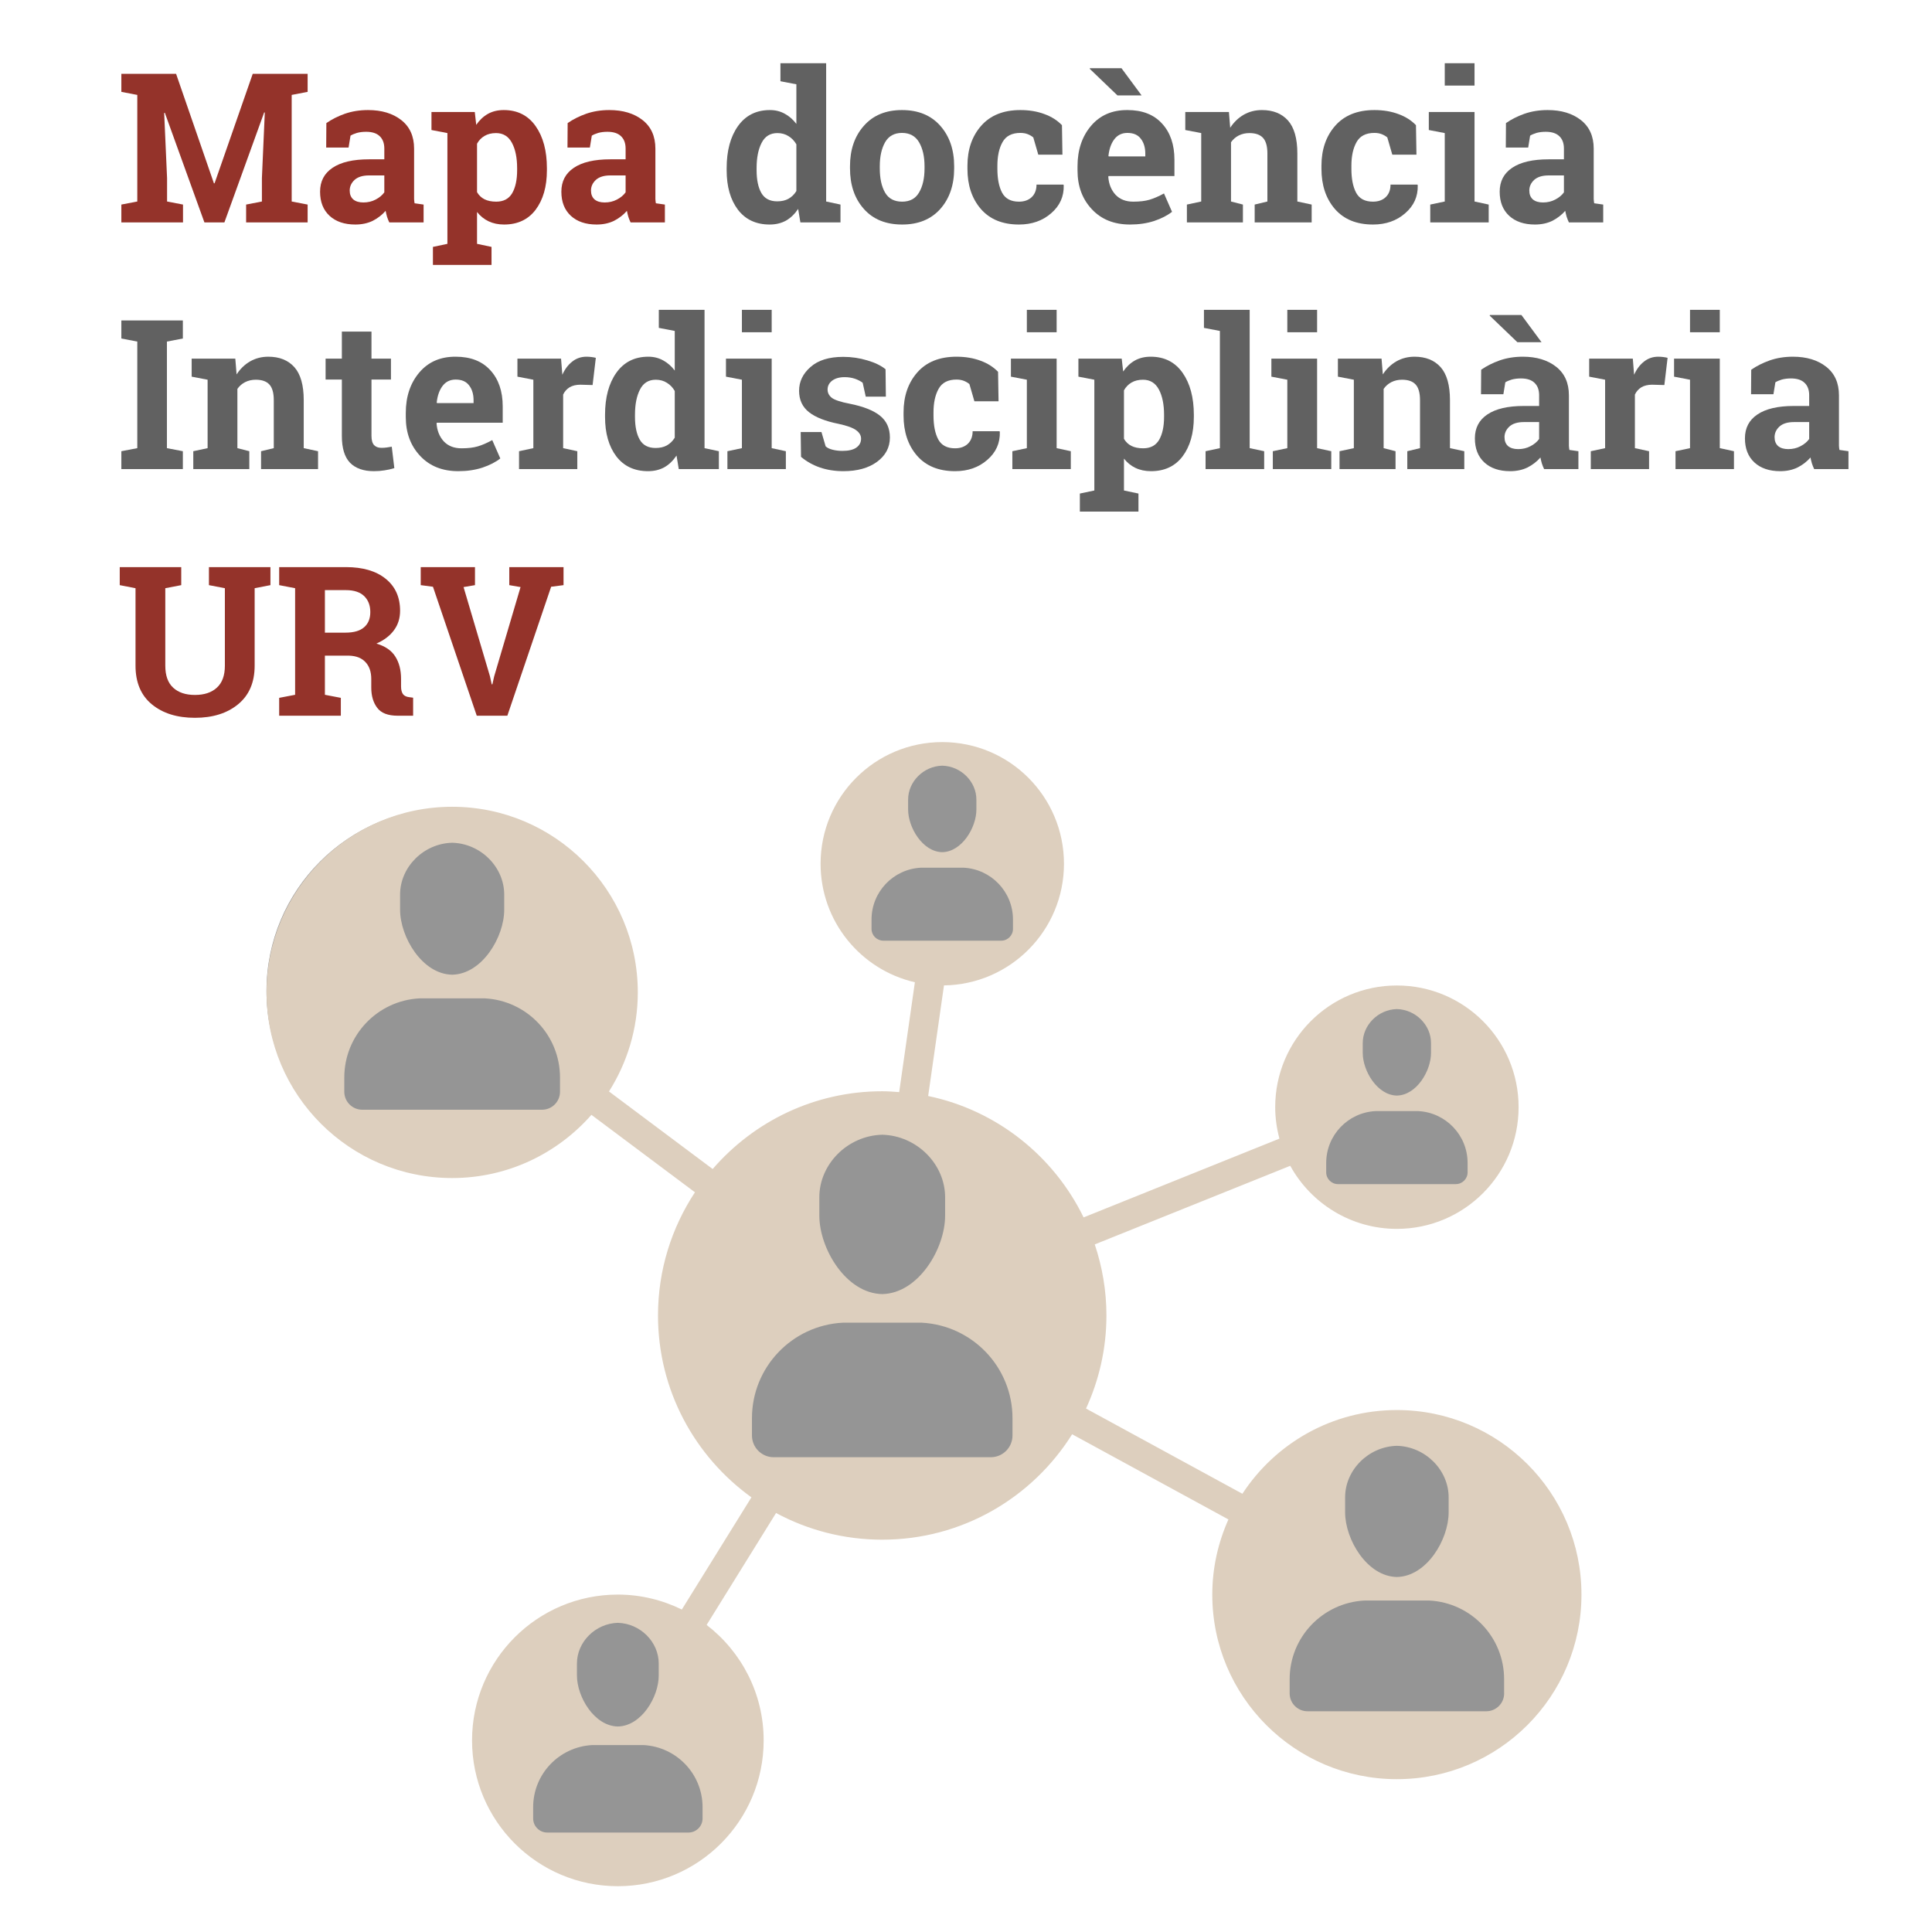 <svg xmlns="http://www.w3.org/2000/svg" xmlns:xlink="http://www.w3.org/1999/xlink" width="250" zoomAndPan="magnify" viewBox="0 0 187.5 187.5" height="250" preserveAspectRatio="xMidYMid meet" version="1.2"><defs><filter x="0%" y="0%" width="100%" filterUnits="objectBoundingBox" id="0643869919" height="100%"><feColorMatrix values="0 0 0 0 1 0 0 0 0 1 0 0 0 0 1 0 0 0 1 0" type="matrix" in="SourceGraphic"/></filter><clipPath id="bd28d91776"><path d="M 0.863 0.418 L 36.359 0.418 L 36.359 35.914 L 0.863 35.914 Z M 0.863 0.418 "/></clipPath><clipPath id="16418364ec"><path d="M 18.613 0.418 C 8.809 0.418 0.863 8.363 0.863 18.164 C 0.863 27.969 8.809 35.914 18.613 35.914 C 28.414 35.914 36.359 27.969 36.359 18.164 C 36.359 8.363 28.414 0.418 18.613 0.418 Z M 18.613 0.418 "/></clipPath><clipPath id="65b82e2409"><rect x="0" width="37" y="0" height="36"/></clipPath><clipPath id="ed17189303"><path d="M 1.055 0.266 L 21.961 0.266 L 21.961 21.168 L 1.055 21.168 Z M 1.055 0.266 "/></clipPath><clipPath id="4c6a46efbb"><path d="M 11.508 0.266 C 5.734 0.266 1.055 4.945 1.055 10.715 C 1.055 16.488 5.734 21.168 11.508 21.168 C 17.281 21.168 21.961 16.488 21.961 10.715 C 21.961 4.945 17.281 0.266 11.508 0.266 Z M 11.508 0.266 "/></clipPath><clipPath id="de78439bc3"><rect x="0" width="22" y="0" height="22"/></clipPath><clipPath id="02b5949818"><path d="M 0.812 0.789 L 21.715 0.789 L 21.715 21.691 L 0.812 21.691 Z M 0.812 0.789 "/></clipPath><clipPath id="664e131fad"><path d="M 11.266 0.789 C 5.492 0.789 0.812 5.469 0.812 11.242 C 0.812 17.012 5.492 21.691 11.266 21.691 C 17.039 21.691 21.715 17.012 21.715 11.242 C 21.715 5.469 17.039 0.789 11.266 0.789 Z M 11.266 0.789 "/></clipPath><clipPath id="ecd6eec6fa"><rect x="0" width="22" y="0" height="22"/></clipPath><clipPath id="8d189a06d0"><path d="M 0.582 0.223 L 36.832 0.223 L 36.832 38 L 0.582 38 Z M 0.582 0.223 "/></clipPath><clipPath id="1a6c757817"><path d="M 18.707 0.223 C 8.695 0.223 0.582 8.652 0.582 19.055 C 0.582 29.457 8.695 37.887 18.707 37.887 C 28.715 37.887 36.832 29.457 36.832 19.055 C 36.832 8.652 28.715 0.223 18.707 0.223 Z M 18.707 0.223 "/></clipPath><clipPath id="03eed52c77"><rect x="0" width="37" y="0" height="39"/></clipPath><clipPath id="511c61592a"><path d="M 0.539 0.789 L 23.566 0.789 L 23.566 25.348 L 0.539 25.348 Z M 0.539 0.789 "/></clipPath><clipPath id="0bc3bb0da3"><path d="M 12.051 0.789 C 5.691 0.789 0.539 6.27 0.539 13.027 C 0.539 19.789 5.691 25.27 12.051 25.27 C 18.41 25.27 23.566 19.789 23.566 13.027 C 23.566 6.27 18.41 0.789 12.051 0.789 Z M 12.051 0.789 "/></clipPath><clipPath id="e13d56701f"><rect x="0" width="24" y="0" height="26"/></clipPath><clipPath id="2248d18693"><path d="M 0.672 0.25 L 29.859 0.25 L 29.859 31.375 L 0.672 31.375 Z M 0.672 0.25 "/></clipPath><clipPath id="496e402cd3"><path d="M 15.266 0.25 C 7.203 0.25 0.672 7.195 0.672 15.762 C 0.672 24.332 7.203 31.277 15.266 31.277 C 23.324 31.277 29.859 24.332 29.859 15.762 C 29.859 7.195 23.324 0.25 15.266 0.25 Z M 15.266 0.25 "/></clipPath><clipPath id="4acd0a0c22"><rect x="0" width="31" y="0" height="32"/></clipPath><clipPath id="981eb5a456"><path d="M 25.863 72.02 L 153.73 72.02 L 153.73 183.043 L 25.863 183.043 Z M 25.863 72.02 "/></clipPath></defs><g id="fd8030f17e"><g mask="url(#210effea3e)" transform="matrix(1,0,0,1,25,78)"><g clip-path="url(#65b82e2409)"><g clip-rule="nonzero" clip-path="url(#bd28d91776)"><g clip-rule="nonzero" clip-path="url(#16418364ec)"><path style=" stroke:none;fill-rule:nonzero;fill:#616161;fill-opacity:1;" d="M 0.863 0.418 L 36.359 0.418 L 36.359 35.914 L 0.863 35.914 Z M 0.863 0.418 "/></g></g></g><mask id="210effea3e"><g filter="url(#0643869919)"><rect x="0" width="187.5" y="0" height="187.5" style="fill:#000000;fill-opacity:0.67;stroke:none;"/></g></mask></g><g mask="url(#7794001c76)" transform="matrix(1,0,0,1,80,73)"><g clip-path="url(#de78439bc3)"><g clip-rule="nonzero" clip-path="url(#ed17189303)"><g clip-rule="nonzero" clip-path="url(#4c6a46efbb)"><path style=" stroke:none;fill-rule:nonzero;fill:#616161;fill-opacity:1;" d="M 1.055 0.266 L 21.961 0.266 L 21.961 21.168 L 1.055 21.168 Z M 1.055 0.266 "/></g></g></g><mask id="7794001c76"><g filter="url(#0643869919)"><rect x="0" width="187.5" y="0" height="187.5" style="fill:#000000;fill-opacity:0.67;stroke:none;"/></g></mask></g><g mask="url(#c4ab33ab9a)" transform="matrix(1,0,0,1,124,96)"><g clip-path="url(#ecd6eec6fa)"><g clip-rule="nonzero" clip-path="url(#02b5949818)"><g clip-rule="nonzero" clip-path="url(#664e131fad)"><path style=" stroke:none;fill-rule:nonzero;fill:#616161;fill-opacity:1;" d="M 0.812 0.789 L 21.715 0.789 L 21.715 21.691 L 0.812 21.691 Z M 0.812 0.789 "/></g></g></g><mask id="c4ab33ab9a"><g filter="url(#0643869919)"><rect x="0" width="187.5" y="0" height="187.5" style="fill:#000000;fill-opacity:0.67;stroke:none;"/></g></mask></g><g mask="url(#3b5754e66b)" transform="matrix(1,0,0,1,67,108)"><g clip-path="url(#03eed52c77)"><g clip-rule="nonzero" clip-path="url(#8d189a06d0)"><g clip-rule="nonzero" clip-path="url(#1a6c757817)"><path style=" stroke:none;fill-rule:nonzero;fill:#616161;fill-opacity:1;" d="M 0.582 0.223 L 36.832 0.223 L 36.832 37.887 L 0.582 37.887 Z M 0.582 0.223 "/></g></g></g><mask id="3b5754e66b"><g filter="url(#0643869919)"><rect x="0" width="187.5" y="0" height="187.5" style="fill:#000000;fill-opacity:0.67;stroke:none;"/></g></mask></g><g mask="url(#930dc5b481)" transform="matrix(1,0,0,1,48,156)"><g clip-path="url(#e13d56701f)"><g clip-rule="nonzero" clip-path="url(#511c61592a)"><g clip-rule="nonzero" clip-path="url(#0bc3bb0da3)"><path style=" stroke:none;fill-rule:nonzero;fill:#616161;fill-opacity:1;" d="M 0.539 0.789 L 23.566 0.789 L 23.566 25.258 L 0.539 25.258 Z M 0.539 0.789 "/></g></g></g><mask id="930dc5b481"><g filter="url(#0643869919)"><rect x="0" width="187.5" y="0" height="187.5" style="fill:#000000;fill-opacity:0.67;stroke:none;"/></g></mask></g><g mask="url(#0d48135627)" transform="matrix(1,0,0,1,120,139)"><g clip-path="url(#4acd0a0c22)"><g clip-rule="nonzero" clip-path="url(#2248d18693)"><g clip-rule="nonzero" clip-path="url(#496e402cd3)"><path style=" stroke:none;fill-rule:nonzero;fill:#616161;fill-opacity:1;" d="M 0.672 0.25 L 29.859 0.25 L 29.859 31.262 L 0.672 31.262 Z M 0.672 0.25 "/></g></g></g><mask id="0d48135627"><g filter="url(#0643869919)"><rect x="0" width="187.5" y="0" height="187.5" style="fill:#000000;fill-opacity:0.67;stroke:none;"/></g></mask></g><g clip-rule="nonzero" clip-path="url(#981eb5a456)"><path style=" stroke:none;fill-rule:nonzero;fill:#ddcfbe;fill-opacity:1;" d="M 135.566 136.844 C 129.289 136.844 123.773 140.078 120.574 144.969 L 105.398 136.699 C 106.66 133.945 107.379 130.895 107.379 127.668 C 107.379 125.254 106.973 122.941 106.246 120.77 L 125.219 113.141 C 127.227 116.789 131.109 119.262 135.566 119.262 C 142.09 119.262 147.379 113.973 147.379 107.449 C 147.379 100.926 142.09 95.641 135.566 95.641 C 129.043 95.641 123.758 100.926 123.758 107.449 C 123.758 108.508 123.91 109.531 124.168 110.504 L 105.164 118.148 C 102.262 112.195 96.738 107.754 90.078 106.367 L 91.613 95.633 C 98.059 95.543 103.258 90.297 103.258 83.828 C 103.258 77.305 97.969 72.02 91.445 72.02 C 84.922 72.02 79.637 77.305 79.637 83.828 C 79.637 89.438 83.547 94.121 88.789 95.328 L 87.266 105.988 C 86.723 105.949 86.176 105.906 85.621 105.906 C 79.039 105.906 73.156 108.84 69.164 113.453 L 59.102 105.926 C 60.863 103.141 61.898 99.852 61.898 96.312 C 61.898 86.363 53.832 78.297 43.883 78.297 C 33.934 78.297 25.867 86.363 25.867 96.312 C 25.867 106.262 33.934 114.328 43.883 114.328 C 49.273 114.328 54.098 111.945 57.398 108.195 L 67.445 115.711 C 65.184 119.145 63.859 123.246 63.859 127.668 C 63.859 134.941 67.441 141.363 72.926 145.316 L 66.172 156.203 C 64.293 155.285 62.191 154.754 59.961 154.754 C 52.148 154.754 45.812 161.09 45.812 168.906 C 45.812 176.719 52.148 183.055 59.961 183.055 C 67.777 183.055 74.113 176.719 74.113 168.906 C 74.113 164.336 71.938 160.285 68.578 157.699 L 75.316 146.836 C 78.387 148.488 81.891 149.426 85.621 149.426 C 93.398 149.426 100.203 145.332 104.051 139.195 L 119.219 147.461 C 118.223 149.691 117.652 152.152 117.652 154.754 C 117.652 164.648 125.676 172.668 135.566 172.668 C 145.461 172.668 153.48 164.648 153.48 154.754 C 153.48 144.863 145.461 136.844 135.566 136.844 Z M 132.254 101.242 C 132.246 99.492 133.738 97.977 135.566 97.93 C 137.398 97.977 138.891 99.492 138.879 101.242 C 138.879 101.559 138.879 101.875 138.879 102.188 C 138.883 103.926 137.477 106.293 135.566 106.324 C 133.66 106.293 132.254 103.926 132.254 102.188 C 132.254 101.875 132.254 101.559 132.254 101.242 Z M 128.707 112.867 C 128.707 110.168 130.82 107.973 133.484 107.832 L 137.652 107.832 C 140.312 107.973 142.43 110.168 142.43 112.867 L 142.43 113.773 C 142.43 114.406 141.918 114.918 141.285 114.918 L 129.848 114.918 C 129.219 114.918 128.707 114.406 128.707 113.773 Z M 88.133 77.621 C 88.121 75.871 89.617 74.355 91.445 74.309 C 93.277 74.355 94.77 75.871 94.758 77.621 C 94.758 77.938 94.758 78.25 94.758 78.566 C 94.762 80.305 93.355 82.668 91.445 82.703 C 89.535 82.668 88.133 80.305 88.133 78.566 C 88.133 78.25 88.133 77.938 88.133 77.621 Z M 84.582 90.152 L 84.582 89.242 C 84.582 86.547 86.699 84.352 89.359 84.211 L 93.531 84.211 C 96.191 84.352 98.309 86.547 98.309 89.242 L 98.309 90.152 C 98.309 90.781 97.797 91.293 97.164 91.293 L 85.727 91.293 C 85.098 91.293 84.582 90.781 84.582 90.152 Z M 38.828 86.844 C 38.812 84.172 41.09 81.859 43.883 81.789 C 46.676 81.859 48.949 84.172 48.934 86.844 C 48.934 87.324 48.934 87.805 48.934 88.285 C 48.938 90.934 46.793 94.543 43.883 94.594 C 40.969 94.543 38.828 90.934 38.828 88.285 C 38.828 87.805 38.828 87.324 38.828 86.844 Z M 54.348 105.953 C 54.348 106.918 53.566 107.699 52.605 107.699 L 35.16 107.699 C 34.195 107.699 33.414 106.918 33.414 105.953 L 33.414 104.57 C 33.414 100.457 36.645 97.109 40.703 96.891 L 47.062 96.891 C 51.121 97.109 54.348 100.457 54.348 104.57 Z M 55.992 161.465 C 55.98 159.367 57.77 157.555 59.961 157.496 C 62.156 157.555 63.941 159.367 63.93 161.465 C 63.93 161.844 63.93 162.223 63.93 162.602 C 63.934 164.684 62.25 167.516 59.961 167.555 C 57.676 167.516 55.992 164.68 55.992 162.602 C 55.992 162.223 55.992 161.844 55.992 161.465 Z M 68.184 176.48 C 68.184 177.234 67.57 177.848 66.812 177.848 L 53.113 177.848 C 52.355 177.848 51.742 177.234 51.742 176.48 L 51.742 175.391 C 51.742 172.16 54.277 169.531 57.465 169.359 L 62.461 169.359 C 65.648 169.531 68.184 172.16 68.184 175.391 Z M 79.516 116.227 C 79.496 113 82.246 110.211 85.621 110.125 C 88.992 110.211 91.742 113 91.723 116.227 C 91.723 116.809 91.723 117.391 91.723 117.973 C 91.727 121.172 89.137 125.527 85.621 125.59 C 82.102 125.527 79.516 121.172 79.516 117.973 C 79.516 117.391 79.516 116.809 79.516 116.227 Z M 98.262 139.312 C 98.262 140.477 97.32 141.422 96.156 141.422 L 75.086 141.422 C 73.922 141.422 72.977 140.477 72.977 139.312 L 72.977 137.641 C 72.977 132.676 76.875 128.629 81.781 128.367 L 89.461 128.367 C 94.363 128.629 98.262 132.676 98.262 137.641 Z M 130.543 145.34 C 130.527 142.684 132.793 140.387 135.566 140.316 C 138.344 140.387 140.605 142.684 140.59 145.34 C 140.59 145.816 140.59 146.297 140.59 146.773 C 140.594 149.406 138.465 152.996 135.566 153.047 C 132.672 152.996 130.543 149.406 130.543 146.773 C 130.543 146.297 130.543 145.816 130.543 145.34 Z M 145.977 164.344 C 145.977 165.301 145.199 166.078 144.238 166.078 L 126.895 166.078 C 125.938 166.078 125.16 165.301 125.16 164.344 L 125.16 162.965 C 125.16 158.875 128.371 155.547 132.406 155.332 L 138.73 155.332 C 142.766 155.547 145.973 158.875 145.973 162.965 L 145.973 164.344 Z M 145.977 164.344 "/></g><g style="fill:#94332a;fill-opacity:1;"><g transform="translate(11.23, 21.587)"><path style="stroke:none" d="M 14.469 -10.672 L 14.406 -10.672 L 10.547 0 L 8.609 0 L 4.766 -10.641 L 4.703 -10.625 L 4.984 -4.297 L 4.984 -2.031 L 6.531 -1.734 L 6.531 0 L 0.547 0 L 0.547 -1.734 L 2.094 -2.031 L 2.094 -12.375 L 0.547 -12.672 L 0.547 -14.422 L 5.859 -14.422 L 9.531 -3.797 L 9.594 -3.797 L 13.297 -14.422 L 18.625 -14.422 L 18.625 -12.672 L 17.078 -12.375 L 17.078 -2.031 L 18.625 -1.734 L 18.625 0 L 12.656 0 L 12.656 -1.734 L 14.188 -2.031 L 14.188 -4.297 Z M 14.469 -10.672 "/></g></g><g style="fill:#94332a;fill-opacity:1;"><g transform="translate(30.329, 21.587)"><path style="stroke:none" d="M 7.453 0 C 7.367 -0.176 7.297 -0.359 7.234 -0.547 C 7.18 -0.734 7.133 -0.926 7.094 -1.125 C 6.75 -0.727 6.332 -0.406 5.844 -0.156 C 5.352 0.082 4.789 0.203 4.156 0.203 C 3.102 0.203 2.27 -0.078 1.656 -0.641 C 1.039 -1.211 0.734 -1.992 0.734 -2.984 C 0.734 -3.984 1.133 -4.754 1.938 -5.297 C 2.75 -5.848 3.93 -6.125 5.484 -6.125 L 6.969 -6.125 L 6.969 -7.172 C 6.969 -7.691 6.816 -8.094 6.516 -8.375 C 6.223 -8.656 5.785 -8.797 5.203 -8.797 C 4.867 -8.797 4.57 -8.758 4.312 -8.688 C 4.062 -8.613 3.852 -8.523 3.688 -8.422 L 3.5 -7.266 L 1.328 -7.266 L 1.344 -9.641 C 1.863 -10.004 2.461 -10.305 3.141 -10.547 C 3.828 -10.785 4.578 -10.906 5.391 -10.906 C 6.711 -10.906 7.785 -10.582 8.609 -9.938 C 9.441 -9.289 9.859 -8.363 9.859 -7.156 L 9.859 -2.734 C 9.859 -2.566 9.859 -2.41 9.859 -2.266 C 9.867 -2.117 9.883 -1.984 9.906 -1.859 L 10.781 -1.734 L 10.781 0 Z M 4.938 -1.938 C 5.375 -1.938 5.77 -2.031 6.125 -2.219 C 6.488 -2.406 6.77 -2.641 6.969 -2.922 L 6.969 -4.562 L 5.484 -4.562 C 4.867 -4.562 4.398 -4.414 4.078 -4.125 C 3.766 -3.832 3.609 -3.488 3.609 -3.094 C 3.609 -2.727 3.723 -2.441 3.953 -2.234 C 4.191 -2.035 4.52 -1.938 4.938 -1.938 Z M 4.938 -1.938 "/></g></g><g style="fill:#94332a;fill-opacity:1;"><g transform="translate(41.468, 21.587)"><path style="stroke:none" d="M 0.406 -8.969 L 0.406 -10.719 L 4.609 -10.719 L 4.75 -9.469 C 5.062 -9.926 5.438 -10.281 5.875 -10.531 C 6.32 -10.781 6.836 -10.906 7.422 -10.906 C 8.754 -10.906 9.785 -10.383 10.516 -9.344 C 11.242 -8.312 11.609 -6.953 11.609 -5.266 L 11.609 -5.062 C 11.609 -3.477 11.242 -2.203 10.516 -1.234 C 9.785 -0.273 8.766 0.203 7.453 0.203 C 6.891 0.203 6.391 0.098 5.953 -0.109 C 5.516 -0.316 5.141 -0.617 4.828 -1.016 L 4.828 2.078 L 6.234 2.375 L 6.234 4.125 L 0.547 4.125 L 0.547 2.375 L 1.953 2.078 L 1.953 -8.672 Z M 8.719 -5.266 C 8.719 -6.273 8.551 -7.094 8.219 -7.719 C 7.883 -8.352 7.367 -8.672 6.672 -8.672 C 6.234 -8.672 5.859 -8.578 5.547 -8.391 C 5.242 -8.211 5.004 -7.961 4.828 -7.641 L 4.828 -2.938 C 5.004 -2.633 5.242 -2.406 5.547 -2.25 C 5.859 -2.094 6.238 -2.016 6.688 -2.016 C 7.395 -2.016 7.91 -2.285 8.234 -2.828 C 8.555 -3.379 8.719 -4.125 8.719 -5.062 Z M 8.719 -5.266 "/></g></g><g style="fill:#94332a;fill-opacity:1;"><g transform="translate(53.746, 21.587)"><path style="stroke:none" d="M 7.453 0 C 7.367 -0.176 7.297 -0.359 7.234 -0.547 C 7.18 -0.734 7.133 -0.926 7.094 -1.125 C 6.75 -0.727 6.332 -0.406 5.844 -0.156 C 5.352 0.082 4.789 0.203 4.156 0.203 C 3.102 0.203 2.27 -0.078 1.656 -0.641 C 1.039 -1.211 0.734 -1.992 0.734 -2.984 C 0.734 -3.984 1.133 -4.754 1.938 -5.297 C 2.75 -5.848 3.93 -6.125 5.484 -6.125 L 6.969 -6.125 L 6.969 -7.172 C 6.969 -7.691 6.816 -8.094 6.516 -8.375 C 6.223 -8.656 5.785 -8.797 5.203 -8.797 C 4.867 -8.797 4.57 -8.758 4.312 -8.688 C 4.062 -8.613 3.852 -8.523 3.688 -8.422 L 3.5 -7.266 L 1.328 -7.266 L 1.344 -9.641 C 1.863 -10.004 2.461 -10.305 3.141 -10.547 C 3.828 -10.785 4.578 -10.906 5.391 -10.906 C 6.711 -10.906 7.785 -10.582 8.609 -9.938 C 9.441 -9.289 9.859 -8.363 9.859 -7.156 L 9.859 -2.734 C 9.859 -2.566 9.859 -2.41 9.859 -2.266 C 9.867 -2.117 9.883 -1.984 9.906 -1.859 L 10.781 -1.734 L 10.781 0 Z M 4.938 -1.938 C 5.375 -1.938 5.77 -2.031 6.125 -2.219 C 6.488 -2.406 6.77 -2.641 6.969 -2.922 L 6.969 -4.562 L 5.484 -4.562 C 4.867 -4.562 4.398 -4.414 4.078 -4.125 C 3.766 -3.832 3.609 -3.488 3.609 -3.094 C 3.609 -2.727 3.723 -2.441 3.953 -2.234 C 4.191 -2.035 4.52 -1.938 4.938 -1.938 Z M 4.938 -1.938 "/></g></g><g style="fill:#94332a;fill-opacity:1;"><g transform="translate(64.885, 21.587)"><path style="stroke:none" d=""/></g></g><g style="fill:#616161;fill-opacity:1;"><g transform="translate(69.866, 21.587)"><path style="stroke:none" d="M 7.594 -1.312 C 7.258 -0.812 6.863 -0.43 6.406 -0.172 C 5.945 0.078 5.422 0.203 4.828 0.203 C 3.516 0.203 2.488 -0.273 1.75 -1.234 C 1.02 -2.203 0.656 -3.477 0.656 -5.062 L 0.656 -5.266 C 0.656 -6.953 1.02 -8.312 1.75 -9.344 C 2.488 -10.383 3.523 -10.906 4.859 -10.906 C 5.391 -10.906 5.867 -10.785 6.297 -10.547 C 6.723 -10.316 7.098 -9.988 7.422 -9.562 L 7.422 -13.406 L 5.875 -13.703 L 5.875 -15.453 L 10.312 -15.453 L 10.312 -2.031 L 11.703 -1.734 L 11.703 0 L 7.812 0 Z M 3.562 -5.062 C 3.562 -4.125 3.719 -3.383 4.031 -2.844 C 4.344 -2.312 4.852 -2.047 5.562 -2.047 C 5.988 -2.047 6.352 -2.129 6.656 -2.297 C 6.969 -2.473 7.223 -2.723 7.422 -3.047 L 7.422 -7.578 C 7.223 -7.922 6.969 -8.188 6.656 -8.375 C 6.352 -8.57 5.992 -8.672 5.578 -8.672 C 4.879 -8.672 4.367 -8.352 4.047 -7.719 C 3.723 -7.094 3.562 -6.273 3.562 -5.266 Z M 3.562 -5.062 "/></g></g><g style="fill:#616161;fill-opacity:1;"><g transform="translate(81.867, 21.587)"><path style="stroke:none" d="M 0.625 -5.453 C 0.625 -7.055 1.07 -8.363 1.969 -9.375 C 2.863 -10.395 4.098 -10.906 5.672 -10.906 C 7.254 -10.906 8.492 -10.395 9.391 -9.375 C 10.285 -8.363 10.734 -7.055 10.734 -5.453 L 10.734 -5.25 C 10.734 -3.633 10.285 -2.32 9.391 -1.312 C 8.492 -0.301 7.258 0.203 5.688 0.203 C 4.102 0.203 2.863 -0.301 1.969 -1.312 C 1.07 -2.32 0.625 -3.633 0.625 -5.25 Z M 3.516 -5.25 C 3.516 -4.27 3.688 -3.484 4.031 -2.891 C 4.375 -2.305 4.926 -2.016 5.688 -2.016 C 6.438 -2.016 6.984 -2.312 7.328 -2.906 C 7.68 -3.5 7.859 -4.281 7.859 -5.25 L 7.859 -5.453 C 7.859 -6.398 7.68 -7.176 7.328 -7.781 C 6.973 -8.383 6.422 -8.688 5.672 -8.688 C 4.922 -8.688 4.375 -8.383 4.031 -7.781 C 3.688 -7.176 3.516 -6.398 3.516 -5.453 Z M 3.516 -5.25 "/></g></g><g style="fill:#616161;fill-opacity:1;"><g transform="translate(93.234, 21.587)"><path style="stroke:none" d="M 5.656 -2.016 C 6.164 -2.016 6.578 -2.16 6.891 -2.453 C 7.203 -2.754 7.359 -3.16 7.359 -3.672 L 9.969 -3.672 L 10 -3.609 C 10.031 -2.523 9.625 -1.617 8.781 -0.891 C 7.945 -0.16 6.906 0.203 5.656 0.203 C 4.062 0.203 2.828 -0.301 1.953 -1.312 C 1.086 -2.32 0.656 -3.617 0.656 -5.203 L 0.656 -5.5 C 0.656 -7.07 1.098 -8.363 1.984 -9.375 C 2.879 -10.395 4.148 -10.906 5.797 -10.906 C 6.66 -10.906 7.438 -10.773 8.125 -10.516 C 8.812 -10.266 9.379 -9.906 9.828 -9.438 L 9.875 -6.578 L 7.531 -6.578 L 7.047 -8.25 C 6.898 -8.375 6.723 -8.477 6.516 -8.562 C 6.305 -8.645 6.066 -8.688 5.797 -8.688 C 4.973 -8.688 4.395 -8.391 4.062 -7.797 C 3.727 -7.203 3.562 -6.438 3.562 -5.5 L 3.562 -5.203 C 3.562 -4.242 3.711 -3.473 4.016 -2.891 C 4.328 -2.305 4.875 -2.016 5.656 -2.016 Z M 5.656 -2.016 "/></g></g><g style="fill:#616161;fill-opacity:1;"><g transform="translate(103.917, 21.587)"><path style="stroke:none" d="M 0.656 0 Z M 5.75 0.203 C 4.207 0.203 2.973 -0.289 2.047 -1.281 C 1.117 -2.27 0.656 -3.523 0.656 -5.047 L 0.656 -5.453 C 0.656 -7.035 1.094 -8.344 1.969 -9.375 C 2.844 -10.406 4.02 -10.914 5.5 -10.906 C 6.945 -10.906 8.066 -10.469 8.859 -9.594 C 9.66 -8.727 10.062 -7.555 10.062 -6.078 L 10.062 -4.5 L 3.672 -4.5 L 3.641 -4.438 C 3.691 -3.727 3.926 -3.145 4.344 -2.688 C 4.77 -2.238 5.344 -2.016 6.062 -2.016 C 6.695 -2.016 7.223 -2.078 7.641 -2.203 C 8.066 -2.328 8.535 -2.531 9.047 -2.812 L 9.828 -1.031 C 9.379 -0.676 8.801 -0.379 8.094 -0.141 C 7.395 0.086 6.613 0.203 5.75 0.203 Z M 5.5 -8.688 C 4.957 -8.688 4.531 -8.477 4.219 -8.062 C 3.914 -7.656 3.727 -7.117 3.656 -6.453 L 3.688 -6.406 L 7.234 -6.406 L 7.234 -6.672 C 7.234 -7.273 7.086 -7.758 6.797 -8.125 C 6.516 -8.5 6.082 -8.688 5.5 -8.688 Z M 6.875 -12.328 L 4.531 -12.328 L 1.844 -14.906 L 1.859 -14.969 L 4.922 -14.969 Z M 6.875 -12.328 "/></g></g><g style="fill:#616161;fill-opacity:1;"><g transform="translate(114.719, 21.587)"><path style="stroke:none" d="M 0.469 -1.734 L 1.859 -2.031 L 1.859 -8.672 L 0.312 -8.969 L 0.312 -10.719 L 4.547 -10.719 L 4.672 -9.188 C 5.023 -9.727 5.461 -10.148 5.984 -10.453 C 6.516 -10.754 7.102 -10.906 7.75 -10.906 C 8.832 -10.906 9.676 -10.566 10.281 -9.891 C 10.883 -9.211 11.188 -8.145 11.188 -6.688 L 11.188 -2.031 L 12.578 -1.734 L 12.578 0 L 7.047 0 L 7.047 -1.734 L 8.281 -2.031 L 8.281 -6.688 C 8.281 -7.406 8.133 -7.914 7.844 -8.219 C 7.562 -8.52 7.125 -8.672 6.531 -8.672 C 6.156 -8.672 5.812 -8.594 5.5 -8.438 C 5.195 -8.281 4.945 -8.062 4.75 -7.781 L 4.75 -2.031 L 5.906 -1.734 L 5.906 0 L 0.469 0 Z M 0.469 -1.734 "/></g></g><g style="fill:#616161;fill-opacity:1;"><g transform="translate(127.591, 21.587)"><path style="stroke:none" d="M 5.656 -2.016 C 6.164 -2.016 6.578 -2.16 6.891 -2.453 C 7.203 -2.754 7.359 -3.16 7.359 -3.672 L 9.969 -3.672 L 10 -3.609 C 10.031 -2.523 9.625 -1.617 8.781 -0.891 C 7.945 -0.16 6.906 0.203 5.656 0.203 C 4.062 0.203 2.828 -0.301 1.953 -1.312 C 1.086 -2.32 0.656 -3.617 0.656 -5.203 L 0.656 -5.5 C 0.656 -7.07 1.098 -8.363 1.984 -9.375 C 2.879 -10.395 4.148 -10.906 5.797 -10.906 C 6.66 -10.906 7.438 -10.773 8.125 -10.516 C 8.812 -10.266 9.379 -9.906 9.828 -9.438 L 9.875 -6.578 L 7.531 -6.578 L 7.047 -8.25 C 6.898 -8.375 6.723 -8.477 6.516 -8.562 C 6.305 -8.645 6.066 -8.688 5.797 -8.688 C 4.973 -8.688 4.395 -8.391 4.062 -7.797 C 3.727 -7.203 3.562 -6.438 3.562 -5.5 L 3.562 -5.203 C 3.562 -4.242 3.711 -3.473 4.016 -2.891 C 4.328 -2.305 4.875 -2.016 5.656 -2.016 Z M 5.656 -2.016 "/></g></g><g style="fill:#616161;fill-opacity:1;"><g transform="translate(138.275, 21.587)"><path style="stroke:none" d="M 0.531 -1.734 L 1.938 -2.031 L 1.938 -8.672 L 0.391 -8.969 L 0.391 -10.719 L 4.828 -10.719 L 4.828 -2.031 L 6.203 -1.734 L 6.203 0 L 0.531 0 Z M 4.828 -13.281 L 1.938 -13.281 L 1.938 -15.453 L 4.828 -15.453 Z M 4.828 -13.281 "/></g></g><g style="fill:#616161;fill-opacity:1;"><g transform="translate(144.81, 21.587)"><path style="stroke:none" d="M 7.453 0 C 7.367 -0.176 7.297 -0.359 7.234 -0.547 C 7.18 -0.734 7.133 -0.926 7.094 -1.125 C 6.75 -0.727 6.332 -0.406 5.844 -0.156 C 5.352 0.082 4.789 0.203 4.156 0.203 C 3.102 0.203 2.27 -0.078 1.656 -0.641 C 1.039 -1.211 0.734 -1.992 0.734 -2.984 C 0.734 -3.984 1.133 -4.754 1.938 -5.297 C 2.75 -5.848 3.93 -6.125 5.484 -6.125 L 6.969 -6.125 L 6.969 -7.172 C 6.969 -7.691 6.816 -8.094 6.516 -8.375 C 6.223 -8.656 5.785 -8.797 5.203 -8.797 C 4.867 -8.797 4.57 -8.758 4.312 -8.688 C 4.062 -8.613 3.852 -8.523 3.688 -8.422 L 3.5 -7.266 L 1.328 -7.266 L 1.344 -9.641 C 1.863 -10.004 2.461 -10.305 3.141 -10.547 C 3.828 -10.785 4.578 -10.906 5.391 -10.906 C 6.711 -10.906 7.785 -10.582 8.609 -9.938 C 9.441 -9.289 9.859 -8.363 9.859 -7.156 L 9.859 -2.734 C 9.859 -2.566 9.859 -2.41 9.859 -2.266 C 9.867 -2.117 9.883 -1.984 9.906 -1.859 L 10.781 -1.734 L 10.781 0 Z M 4.938 -1.938 C 5.375 -1.938 5.77 -2.031 6.125 -2.219 C 6.488 -2.406 6.77 -2.641 6.969 -2.922 L 6.969 -4.562 L 5.484 -4.562 C 4.867 -4.562 4.398 -4.414 4.078 -4.125 C 3.766 -3.832 3.609 -3.488 3.609 -3.094 C 3.609 -2.727 3.723 -2.441 3.953 -2.234 C 4.191 -2.035 4.52 -1.938 4.938 -1.938 Z M 4.938 -1.938 "/></g></g><g style="fill:#616161;fill-opacity:1;"><g transform="translate(11.23, 45.524)"><path style="stroke:none" d="M 0.547 -12.672 L 0.547 -14.422 L 6.516 -14.422 L 6.516 -12.672 L 4.969 -12.375 L 4.969 -2.031 L 6.516 -1.734 L 6.516 0 L 0.547 0 L 0.547 -1.734 L 2.094 -2.031 L 2.094 -12.375 Z M 0.547 -12.672 "/></g></g><g style="fill:#616161;fill-opacity:1;"><g transform="translate(18.289, 45.524)"><path style="stroke:none" d="M 0.469 -1.734 L 1.859 -2.031 L 1.859 -8.672 L 0.312 -8.969 L 0.312 -10.719 L 4.547 -10.719 L 4.672 -9.188 C 5.023 -9.727 5.461 -10.148 5.984 -10.453 C 6.516 -10.754 7.102 -10.906 7.75 -10.906 C 8.832 -10.906 9.676 -10.566 10.281 -9.891 C 10.883 -9.211 11.188 -8.145 11.188 -6.688 L 11.188 -2.031 L 12.578 -1.734 L 12.578 0 L 7.047 0 L 7.047 -1.734 L 8.281 -2.031 L 8.281 -6.688 C 8.281 -7.406 8.133 -7.914 7.844 -8.219 C 7.562 -8.52 7.125 -8.672 6.531 -8.672 C 6.156 -8.672 5.812 -8.594 5.5 -8.438 C 5.195 -8.281 4.945 -8.062 4.75 -7.781 L 4.75 -2.031 L 5.906 -1.734 L 5.906 0 L 0.469 0 Z M 0.469 -1.734 "/></g></g><g style="fill:#616161;fill-opacity:1;"><g transform="translate(31.161, 45.524)"><path style="stroke:none" d="M 4.891 -13.344 L 4.891 -10.719 L 6.781 -10.719 L 6.781 -8.688 L 4.891 -8.688 L 4.891 -3.234 C 4.891 -2.816 4.973 -2.516 5.141 -2.328 C 5.316 -2.148 5.551 -2.062 5.844 -2.062 C 6.039 -2.062 6.211 -2.07 6.359 -2.094 C 6.504 -2.113 6.672 -2.141 6.859 -2.172 L 7.109 -0.094 C 6.785 0.008 6.461 0.082 6.141 0.125 C 5.828 0.176 5.488 0.203 5.125 0.203 C 4.125 0.203 3.352 -0.066 2.812 -0.609 C 2.281 -1.16 2.016 -2.031 2.016 -3.219 L 2.016 -8.688 L 0.438 -8.688 L 0.438 -10.719 L 2.016 -10.719 L 2.016 -13.344 Z M 4.891 -13.344 "/></g></g><g style="fill:#616161;fill-opacity:1;"><g transform="translate(38.726, 45.524)"><path style="stroke:none" d="M 5.75 0.203 C 4.207 0.203 2.973 -0.289 2.047 -1.281 C 1.117 -2.27 0.656 -3.523 0.656 -5.047 L 0.656 -5.453 C 0.656 -7.035 1.094 -8.344 1.969 -9.375 C 2.844 -10.406 4.02 -10.914 5.5 -10.906 C 6.945 -10.906 8.066 -10.469 8.859 -9.594 C 9.66 -8.727 10.062 -7.555 10.062 -6.078 L 10.062 -4.5 L 3.672 -4.5 L 3.641 -4.438 C 3.691 -3.727 3.926 -3.145 4.344 -2.688 C 4.77 -2.238 5.344 -2.016 6.062 -2.016 C 6.695 -2.016 7.223 -2.078 7.641 -2.203 C 8.066 -2.328 8.535 -2.531 9.047 -2.812 L 9.828 -1.031 C 9.379 -0.676 8.801 -0.379 8.094 -0.141 C 7.395 0.086 6.613 0.203 5.75 0.203 Z M 5.5 -8.688 C 4.957 -8.688 4.531 -8.477 4.219 -8.062 C 3.914 -7.656 3.727 -7.117 3.656 -6.453 L 3.688 -6.406 L 7.234 -6.406 L 7.234 -6.672 C 7.234 -7.273 7.086 -7.758 6.797 -8.125 C 6.516 -8.5 6.082 -8.688 5.5 -8.688 Z M 5.5 -8.688 "/></g></g><g style="fill:#616161;fill-opacity:1;"><g transform="translate(49.528, 45.524)"><path style="stroke:none" d="M 0.844 -1.734 L 2.234 -2.031 L 2.234 -8.672 L 0.688 -8.969 L 0.688 -10.719 L 4.922 -10.719 L 5.047 -9.156 C 5.297 -9.707 5.617 -10.133 6.016 -10.438 C 6.41 -10.75 6.867 -10.906 7.391 -10.906 C 7.547 -10.906 7.707 -10.895 7.875 -10.875 C 8.039 -10.852 8.18 -10.828 8.297 -10.797 L 7.984 -8.156 L 6.797 -8.188 C 6.379 -8.188 6.031 -8.102 5.75 -7.938 C 5.477 -7.77 5.27 -7.535 5.125 -7.234 L 5.125 -2.031 L 6.5 -1.734 L 6.5 0 L 0.844 0 Z M 0.844 -1.734 "/></g></g><g style="fill:#616161;fill-opacity:1;"><g transform="translate(58.063, 45.524)"><path style="stroke:none" d="M 7.594 -1.312 C 7.258 -0.812 6.863 -0.43 6.406 -0.172 C 5.945 0.078 5.422 0.203 4.828 0.203 C 3.516 0.203 2.488 -0.273 1.75 -1.234 C 1.02 -2.203 0.656 -3.477 0.656 -5.062 L 0.656 -5.266 C 0.656 -6.953 1.02 -8.312 1.75 -9.344 C 2.488 -10.383 3.523 -10.906 4.859 -10.906 C 5.391 -10.906 5.867 -10.785 6.297 -10.547 C 6.723 -10.316 7.098 -9.988 7.422 -9.562 L 7.422 -13.406 L 5.875 -13.703 L 5.875 -15.453 L 10.312 -15.453 L 10.312 -2.031 L 11.703 -1.734 L 11.703 0 L 7.812 0 Z M 3.562 -5.062 C 3.562 -4.125 3.719 -3.383 4.031 -2.844 C 4.344 -2.312 4.852 -2.047 5.562 -2.047 C 5.988 -2.047 6.352 -2.129 6.656 -2.297 C 6.969 -2.473 7.223 -2.723 7.422 -3.047 L 7.422 -7.578 C 7.223 -7.922 6.969 -8.188 6.656 -8.375 C 6.352 -8.57 5.992 -8.672 5.578 -8.672 C 4.879 -8.672 4.367 -8.352 4.047 -7.719 C 3.723 -7.094 3.562 -6.273 3.562 -5.266 Z M 3.562 -5.062 "/></g></g><g style="fill:#616161;fill-opacity:1;"><g transform="translate(70.064, 45.524)"><path style="stroke:none" d="M 0.531 -1.734 L 1.938 -2.031 L 1.938 -8.672 L 0.391 -8.969 L 0.391 -10.719 L 4.828 -10.719 L 4.828 -2.031 L 6.203 -1.734 L 6.203 0 L 0.531 0 Z M 4.828 -13.281 L 1.938 -13.281 L 1.938 -15.453 L 4.828 -15.453 Z M 4.828 -13.281 "/></g></g><g style="fill:#616161;fill-opacity:1;"><g transform="translate(76.598, 45.524)"><path style="stroke:none" d="M 9.375 -7.031 L 7.422 -7.031 L 7.125 -8.375 C 6.926 -8.531 6.676 -8.66 6.375 -8.766 C 6.07 -8.867 5.738 -8.922 5.375 -8.922 C 4.863 -8.922 4.457 -8.805 4.156 -8.578 C 3.863 -8.348 3.719 -8.062 3.719 -7.719 C 3.719 -7.395 3.859 -7.125 4.141 -6.906 C 4.43 -6.695 5.004 -6.508 5.859 -6.344 C 7.18 -6.082 8.16 -5.695 8.797 -5.188 C 9.441 -4.676 9.766 -3.969 9.766 -3.062 C 9.766 -2.102 9.348 -1.316 8.516 -0.703 C 7.691 -0.098 6.602 0.203 5.25 0.203 C 4.426 0.203 3.664 0.082 2.969 -0.156 C 2.281 -0.395 1.672 -0.738 1.141 -1.188 L 1.109 -3.594 L 3.125 -3.594 L 3.531 -2.203 C 3.695 -2.055 3.926 -1.945 4.219 -1.875 C 4.52 -1.801 4.832 -1.766 5.156 -1.766 C 5.75 -1.766 6.195 -1.867 6.5 -2.078 C 6.812 -2.297 6.969 -2.586 6.969 -2.953 C 6.969 -3.266 6.812 -3.535 6.5 -3.766 C 6.188 -4.004 5.613 -4.211 4.781 -4.391 C 3.52 -4.641 2.566 -5.016 1.922 -5.516 C 1.273 -6.023 0.953 -6.719 0.953 -7.594 C 0.953 -8.488 1.32 -9.258 2.062 -9.906 C 2.801 -10.562 3.859 -10.891 5.234 -10.891 C 6.055 -10.891 6.836 -10.773 7.578 -10.547 C 8.328 -10.328 8.914 -10.039 9.344 -9.688 Z M 9.375 -7.031 "/></g></g><g style="fill:#616161;fill-opacity:1;"><g transform="translate(87.034, 45.524)"><path style="stroke:none" d="M 5.656 -2.016 C 6.164 -2.016 6.578 -2.16 6.891 -2.453 C 7.203 -2.754 7.359 -3.16 7.359 -3.672 L 9.969 -3.672 L 10 -3.609 C 10.031 -2.523 9.625 -1.617 8.781 -0.891 C 7.945 -0.16 6.906 0.203 5.656 0.203 C 4.062 0.203 2.828 -0.301 1.953 -1.312 C 1.086 -2.32 0.656 -3.617 0.656 -5.203 L 0.656 -5.5 C 0.656 -7.07 1.098 -8.363 1.984 -9.375 C 2.879 -10.395 4.148 -10.906 5.797 -10.906 C 6.66 -10.906 7.438 -10.773 8.125 -10.516 C 8.812 -10.266 9.379 -9.906 9.828 -9.438 L 9.875 -6.578 L 7.531 -6.578 L 7.047 -8.25 C 6.898 -8.375 6.723 -8.477 6.516 -8.562 C 6.305 -8.645 6.066 -8.688 5.797 -8.688 C 4.973 -8.688 4.395 -8.391 4.062 -7.797 C 3.727 -7.203 3.562 -6.438 3.562 -5.5 L 3.562 -5.203 C 3.562 -4.242 3.711 -3.473 4.016 -2.891 C 4.328 -2.305 4.875 -2.016 5.656 -2.016 Z M 5.656 -2.016 "/></g></g><g style="fill:#616161;fill-opacity:1;"><g transform="translate(97.718, 45.524)"><path style="stroke:none" d="M 0.531 -1.734 L 1.938 -2.031 L 1.938 -8.672 L 0.391 -8.969 L 0.391 -10.719 L 4.828 -10.719 L 4.828 -2.031 L 6.203 -1.734 L 6.203 0 L 0.531 0 Z M 4.828 -13.281 L 1.938 -13.281 L 1.938 -15.453 L 4.828 -15.453 Z M 4.828 -13.281 "/></g></g><g style="fill:#616161;fill-opacity:1;"><g transform="translate(104.253, 45.524)"><path style="stroke:none" d="M 0.406 -8.969 L 0.406 -10.719 L 4.609 -10.719 L 4.75 -9.469 C 5.062 -9.926 5.438 -10.281 5.875 -10.531 C 6.32 -10.781 6.836 -10.906 7.422 -10.906 C 8.754 -10.906 9.785 -10.383 10.516 -9.344 C 11.242 -8.312 11.609 -6.953 11.609 -5.266 L 11.609 -5.062 C 11.609 -3.477 11.242 -2.203 10.516 -1.234 C 9.785 -0.273 8.766 0.203 7.453 0.203 C 6.891 0.203 6.391 0.098 5.953 -0.109 C 5.516 -0.316 5.141 -0.617 4.828 -1.016 L 4.828 2.078 L 6.234 2.375 L 6.234 4.125 L 0.547 4.125 L 0.547 2.375 L 1.953 2.078 L 1.953 -8.672 Z M 8.719 -5.266 C 8.719 -6.273 8.551 -7.094 8.219 -7.719 C 7.883 -8.352 7.367 -8.672 6.672 -8.672 C 6.234 -8.672 5.859 -8.578 5.547 -8.391 C 5.242 -8.211 5.004 -7.961 4.828 -7.641 L 4.828 -2.938 C 5.004 -2.633 5.242 -2.406 5.547 -2.25 C 5.859 -2.094 6.238 -2.016 6.688 -2.016 C 7.395 -2.016 7.91 -2.285 8.234 -2.828 C 8.555 -3.379 8.719 -4.125 8.719 -5.062 Z M 8.719 -5.266 "/></g></g><g style="fill:#616161;fill-opacity:1;"><g transform="translate(116.531, 45.524)"><path style="stroke:none" d="M 0.312 -13.703 L 0.312 -15.453 L 4.75 -15.453 L 4.75 -2.031 L 6.156 -1.734 L 6.156 0 L 0.469 0 L 0.469 -1.734 L 1.859 -2.031 L 1.859 -13.406 Z M 0.312 -13.703 "/></g></g><g style="fill:#616161;fill-opacity:1;"><g transform="translate(122.996, 45.524)"><path style="stroke:none" d="M 0.531 -1.734 L 1.938 -2.031 L 1.938 -8.672 L 0.391 -8.969 L 0.391 -10.719 L 4.828 -10.719 L 4.828 -2.031 L 6.203 -1.734 L 6.203 0 L 0.531 0 Z M 4.828 -13.281 L 1.938 -13.281 L 1.938 -15.453 L 4.828 -15.453 Z M 4.828 -13.281 "/></g></g><g style="fill:#616161;fill-opacity:1;"><g transform="translate(129.531, 45.524)"><path style="stroke:none" d="M 0.469 -1.734 L 1.859 -2.031 L 1.859 -8.672 L 0.312 -8.969 L 0.312 -10.719 L 4.547 -10.719 L 4.672 -9.188 C 5.023 -9.727 5.461 -10.148 5.984 -10.453 C 6.516 -10.754 7.102 -10.906 7.75 -10.906 C 8.832 -10.906 9.676 -10.566 10.281 -9.891 C 10.883 -9.211 11.188 -8.145 11.188 -6.688 L 11.188 -2.031 L 12.578 -1.734 L 12.578 0 L 7.047 0 L 7.047 -1.734 L 8.281 -2.031 L 8.281 -6.688 C 8.281 -7.406 8.133 -7.914 7.844 -8.219 C 7.562 -8.52 7.125 -8.672 6.531 -8.672 C 6.156 -8.672 5.812 -8.594 5.5 -8.438 C 5.195 -8.281 4.945 -8.062 4.75 -7.781 L 4.75 -2.031 L 5.906 -1.734 L 5.906 0 L 0.469 0 Z M 0.469 -1.734 "/></g></g><g style="fill:#616161;fill-opacity:1;"><g transform="translate(142.403, 45.524)"><path style="stroke:none" d="M 0.734 0 Z M 7.453 0 C 7.367 -0.176 7.297 -0.359 7.234 -0.547 C 7.18 -0.734 7.133 -0.926 7.094 -1.125 C 6.75 -0.727 6.332 -0.406 5.844 -0.156 C 5.352 0.082 4.789 0.203 4.156 0.203 C 3.102 0.203 2.27 -0.078 1.656 -0.641 C 1.039 -1.211 0.734 -1.992 0.734 -2.984 C 0.734 -3.984 1.133 -4.754 1.938 -5.297 C 2.75 -5.848 3.93 -6.125 5.484 -6.125 L 6.969 -6.125 L 6.969 -7.172 C 6.969 -7.691 6.816 -8.094 6.516 -8.375 C 6.223 -8.656 5.785 -8.797 5.203 -8.797 C 4.867 -8.797 4.57 -8.758 4.312 -8.688 C 4.062 -8.613 3.852 -8.523 3.688 -8.422 L 3.5 -7.266 L 1.328 -7.266 L 1.344 -9.641 C 1.863 -10.004 2.461 -10.305 3.141 -10.547 C 3.828 -10.785 4.578 -10.906 5.391 -10.906 C 6.711 -10.906 7.785 -10.582 8.609 -9.938 C 9.441 -9.289 9.859 -8.363 9.859 -7.156 L 9.859 -2.734 C 9.859 -2.566 9.859 -2.41 9.859 -2.266 C 9.867 -2.117 9.883 -1.984 9.906 -1.859 L 10.781 -1.734 L 10.781 0 Z M 4.938 -1.938 C 5.375 -1.938 5.77 -2.031 6.125 -2.219 C 6.488 -2.406 6.77 -2.641 6.969 -2.922 L 6.969 -4.562 L 5.484 -4.562 C 4.867 -4.562 4.398 -4.414 4.078 -4.125 C 3.766 -3.832 3.609 -3.488 3.609 -3.094 C 3.609 -2.727 3.723 -2.441 3.953 -2.234 C 4.191 -2.035 4.52 -1.938 4.938 -1.938 Z M 7.203 -12.312 L 4.859 -12.312 L 2.172 -14.891 L 2.188 -14.953 L 5.25 -14.953 Z M 7.203 -12.312 "/></g></g><g style="fill:#616161;fill-opacity:1;"><g transform="translate(153.542, 45.524)"><path style="stroke:none" d="M 0.844 -1.734 L 2.234 -2.031 L 2.234 -8.672 L 0.688 -8.969 L 0.688 -10.719 L 4.922 -10.719 L 5.047 -9.156 C 5.297 -9.707 5.617 -10.133 6.016 -10.438 C 6.41 -10.75 6.867 -10.906 7.391 -10.906 C 7.547 -10.906 7.707 -10.895 7.875 -10.875 C 8.039 -10.852 8.18 -10.828 8.297 -10.797 L 7.984 -8.156 L 6.797 -8.188 C 6.379 -8.188 6.031 -8.102 5.75 -7.938 C 5.477 -7.77 5.27 -7.535 5.125 -7.234 L 5.125 -2.031 L 6.5 -1.734 L 6.5 0 L 0.844 0 Z M 0.844 -1.734 "/></g></g><g style="fill:#616161;fill-opacity:1;"><g transform="translate(162.077, 45.524)"><path style="stroke:none" d="M 0.531 -1.734 L 1.938 -2.031 L 1.938 -8.672 L 0.391 -8.969 L 0.391 -10.719 L 4.828 -10.719 L 4.828 -2.031 L 6.203 -1.734 L 6.203 0 L 0.531 0 Z M 4.828 -13.281 L 1.938 -13.281 L 1.938 -15.453 L 4.828 -15.453 Z M 4.828 -13.281 "/></g></g><g style="fill:#616161;fill-opacity:1;"><g transform="translate(168.612, 45.524)"><path style="stroke:none" d="M 7.453 0 C 7.367 -0.176 7.297 -0.359 7.234 -0.547 C 7.18 -0.734 7.133 -0.926 7.094 -1.125 C 6.75 -0.727 6.332 -0.406 5.844 -0.156 C 5.352 0.082 4.789 0.203 4.156 0.203 C 3.102 0.203 2.27 -0.078 1.656 -0.641 C 1.039 -1.211 0.734 -1.992 0.734 -2.984 C 0.734 -3.984 1.133 -4.754 1.938 -5.297 C 2.75 -5.848 3.93 -6.125 5.484 -6.125 L 6.969 -6.125 L 6.969 -7.172 C 6.969 -7.691 6.816 -8.094 6.516 -8.375 C 6.223 -8.656 5.785 -8.797 5.203 -8.797 C 4.867 -8.797 4.57 -8.758 4.312 -8.688 C 4.062 -8.613 3.852 -8.523 3.688 -8.422 L 3.5 -7.266 L 1.328 -7.266 L 1.344 -9.641 C 1.863 -10.004 2.461 -10.305 3.141 -10.547 C 3.828 -10.785 4.578 -10.906 5.391 -10.906 C 6.711 -10.906 7.785 -10.582 8.609 -9.938 C 9.441 -9.289 9.859 -8.363 9.859 -7.156 L 9.859 -2.734 C 9.859 -2.566 9.859 -2.41 9.859 -2.266 C 9.867 -2.117 9.883 -1.984 9.906 -1.859 L 10.781 -1.734 L 10.781 0 Z M 4.938 -1.938 C 5.375 -1.938 5.77 -2.031 6.125 -2.219 C 6.488 -2.406 6.77 -2.641 6.969 -2.922 L 6.969 -4.562 L 5.484 -4.562 C 4.867 -4.562 4.398 -4.414 4.078 -4.125 C 3.766 -3.832 3.609 -3.488 3.609 -3.094 C 3.609 -2.727 3.723 -2.441 3.953 -2.234 C 4.191 -2.035 4.52 -1.938 4.938 -1.938 Z M 4.938 -1.938 "/></g></g><g style="fill:#94332a;fill-opacity:1;"><g transform="translate(11.23, 69.46)"><path style="stroke:none" d="M 6.359 -14.422 L 6.359 -12.672 L 4.812 -12.375 L 4.812 -4.859 C 4.812 -3.898 5.066 -3.188 5.578 -2.719 C 6.086 -2.25 6.789 -2.016 7.688 -2.016 C 8.594 -2.016 9.301 -2.25 9.812 -2.719 C 10.332 -3.188 10.594 -3.898 10.594 -4.859 L 10.594 -12.375 L 9.047 -12.672 L 9.047 -14.422 L 15.016 -14.422 L 15.016 -12.672 L 13.484 -12.375 L 13.484 -4.859 C 13.484 -3.234 12.945 -1.984 11.875 -1.109 C 10.812 -0.234 9.414 0.203 7.688 0.203 C 5.957 0.203 4.562 -0.234 3.5 -1.109 C 2.445 -1.984 1.922 -3.234 1.922 -4.859 L 1.922 -12.375 L 0.391 -12.672 L 0.391 -14.422 Z M 6.359 -14.422 "/></g></g><g style="fill:#94332a;fill-opacity:1;"><g transform="translate(26.547, 69.46)"><path style="stroke:none" d="M 7.031 -14.422 C 8.664 -14.422 9.945 -14.047 10.875 -13.297 C 11.812 -12.547 12.281 -11.508 12.281 -10.188 C 12.281 -9.457 12.082 -8.828 11.688 -8.297 C 11.301 -7.766 10.734 -7.332 9.984 -7 C 10.836 -6.75 11.445 -6.332 11.812 -5.75 C 12.188 -5.164 12.375 -4.441 12.375 -3.578 L 12.375 -2.844 C 12.375 -2.52 12.438 -2.27 12.562 -2.094 C 12.688 -1.926 12.895 -1.828 13.188 -1.797 L 13.547 -1.75 L 13.547 0 L 12.047 0 C 11.109 0 10.445 -0.254 10.062 -0.766 C 9.676 -1.273 9.484 -1.93 9.484 -2.734 L 9.484 -3.562 C 9.484 -4.258 9.297 -4.805 8.922 -5.203 C 8.555 -5.598 8.031 -5.805 7.344 -5.828 L 4.984 -5.828 L 4.984 -2.031 L 6.531 -1.734 L 6.531 0 L 0.547 0 L 0.547 -1.734 L 2.094 -2.031 L 2.094 -12.375 L 0.547 -12.672 L 0.547 -14.422 Z M 4.984 -8.062 L 6.984 -8.062 C 7.785 -8.062 8.383 -8.234 8.781 -8.578 C 9.188 -8.922 9.391 -9.414 9.391 -10.062 C 9.391 -10.707 9.191 -11.223 8.797 -11.609 C 8.398 -11.992 7.812 -12.188 7.031 -12.188 L 4.984 -12.188 Z M 4.984 -8.062 "/></g></g><g style="fill:#94332a;fill-opacity:1;"><g transform="translate(40.488, 69.46)"><path style="stroke:none" d="M 5.609 -12.672 L 4.5 -12.484 L 7.062 -3.828 L 7.234 -3.047 L 7.297 -3.047 L 7.469 -3.812 L 10.031 -12.484 L 8.938 -12.672 L 8.938 -14.422 L 14.203 -14.422 L 14.203 -12.672 L 13 -12.516 L 8.75 0 L 5.781 0 L 1.531 -12.516 L 0.344 -12.672 L 0.344 -14.422 L 5.609 -14.422 Z M 5.609 -12.672 "/></g></g></g></svg>